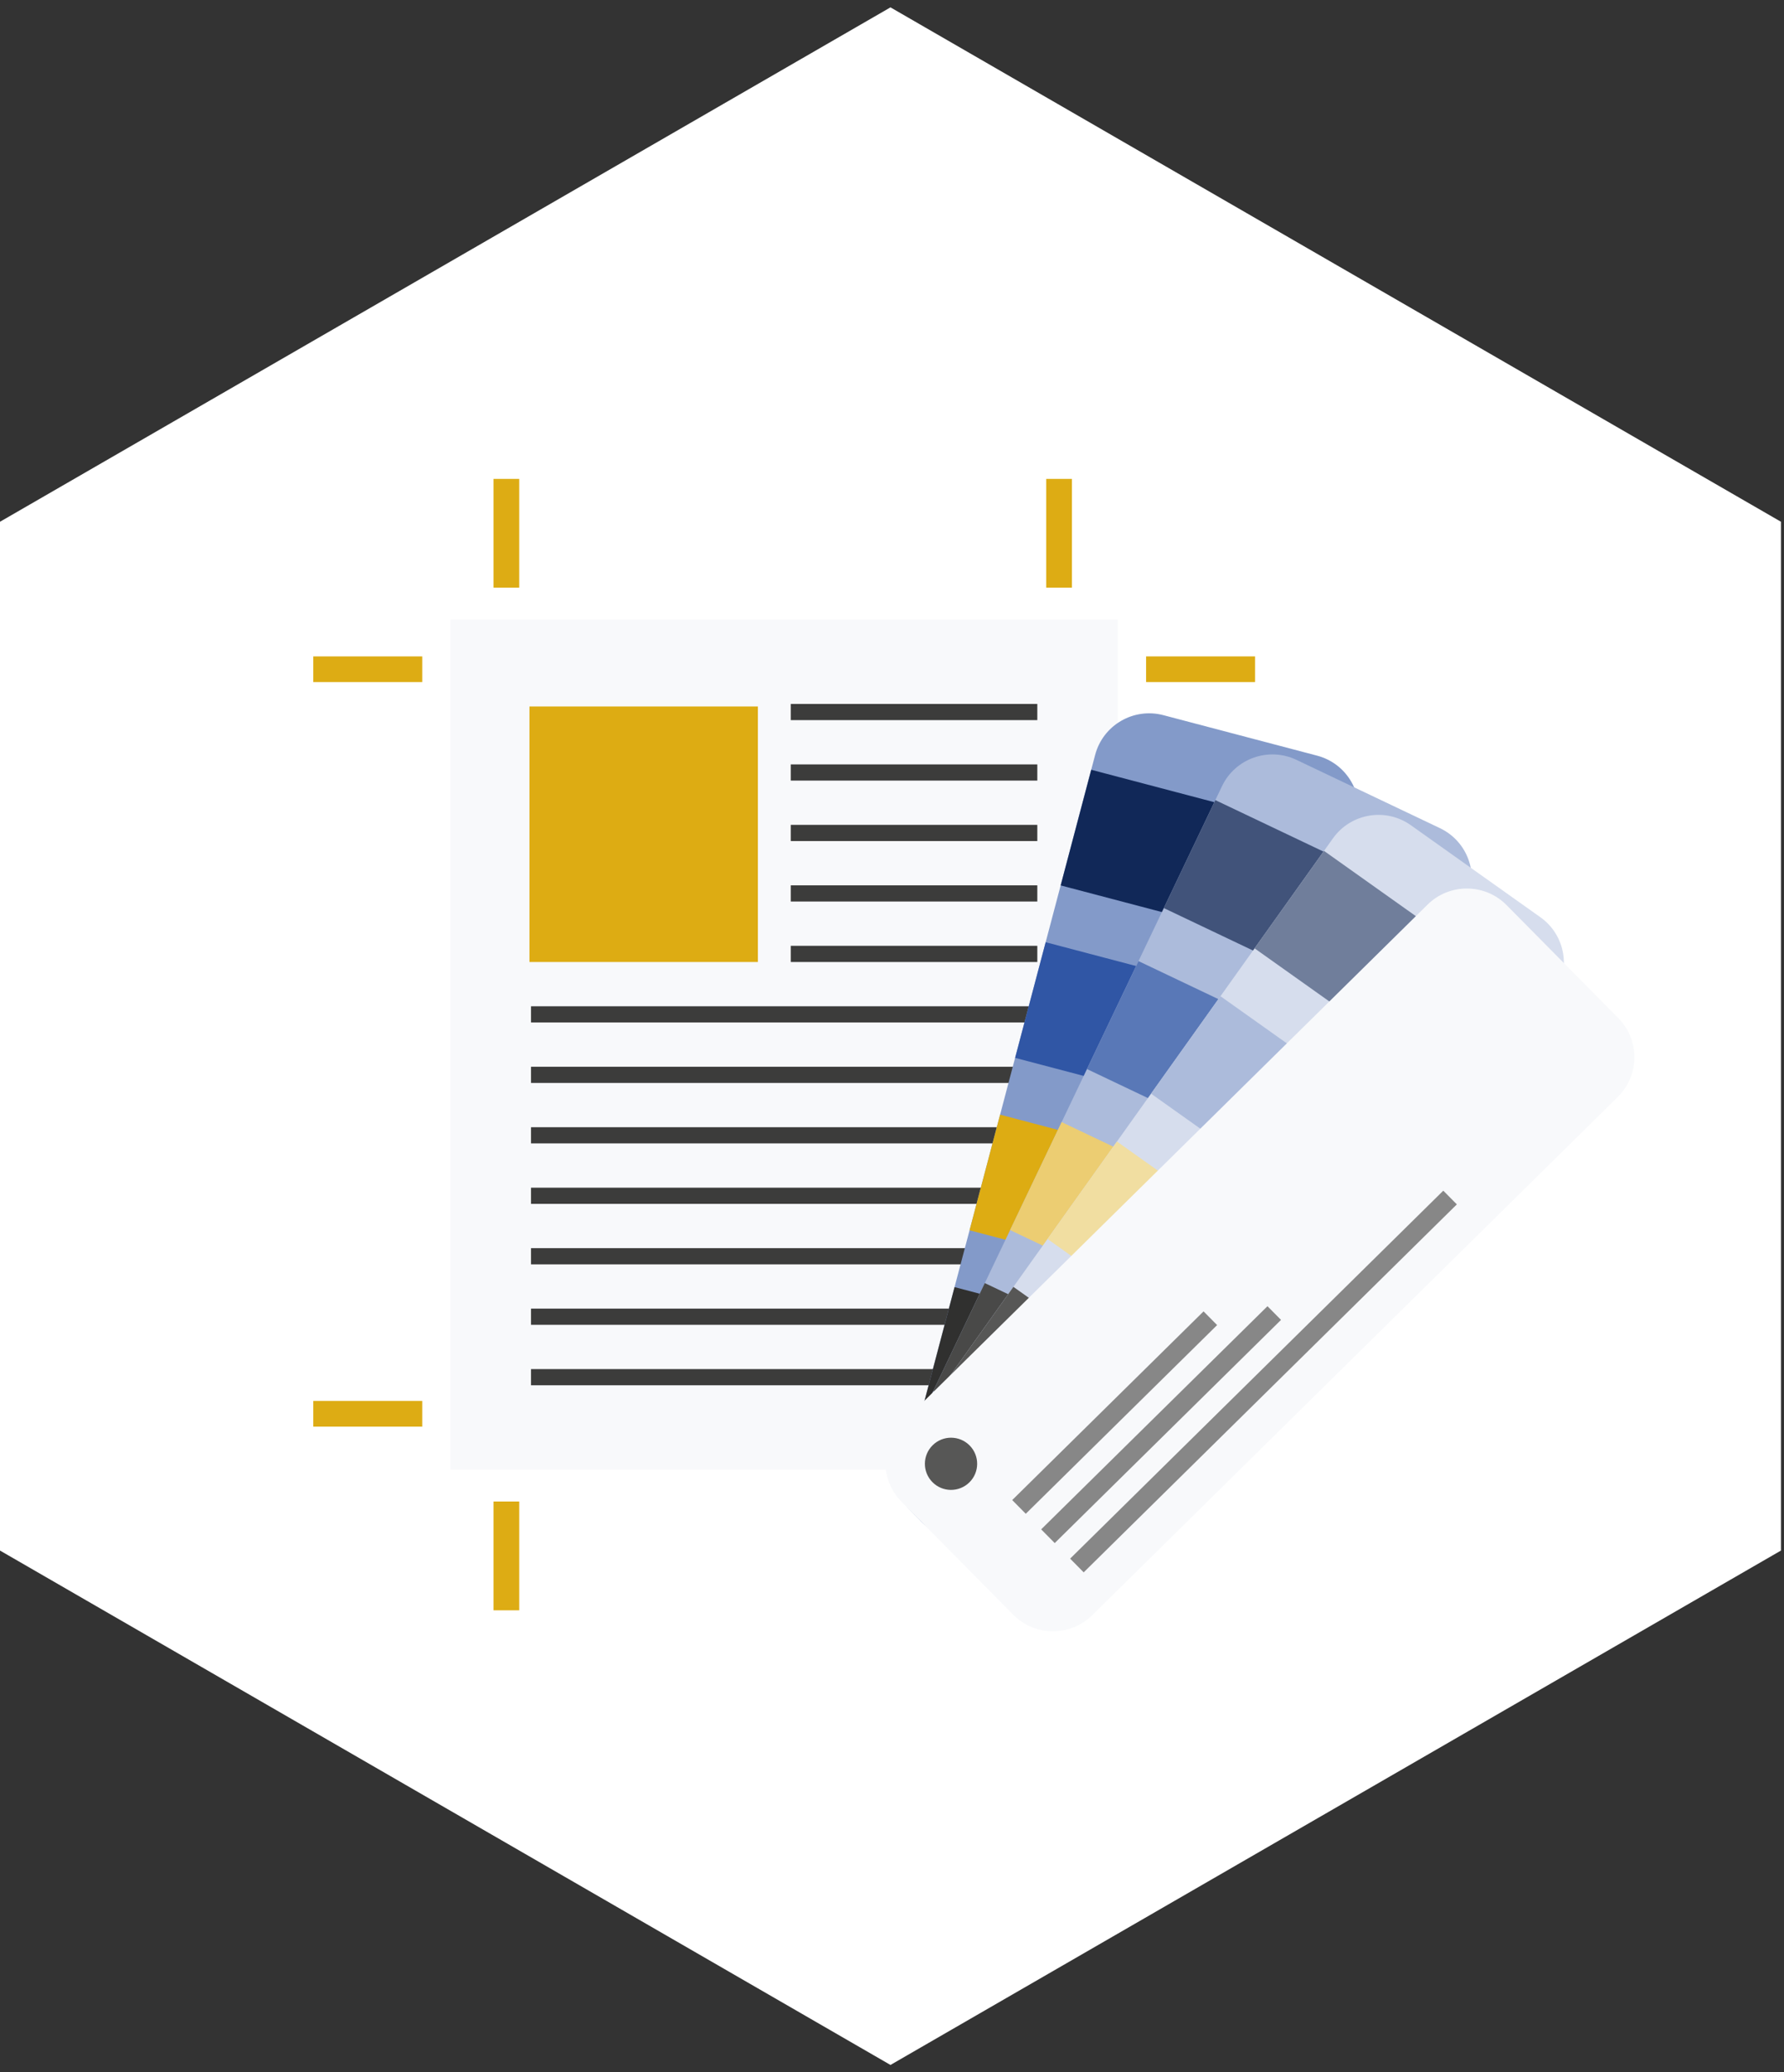 <?xml version="1.0" encoding="UTF-8" standalone="no"?>
<svg width="205px" height="238px" viewBox="0 0 205 238" version="1.1" xmlns="http://www.w3.org/2000/svg" xmlns:xlink="http://www.w3.org/1999/xlink">
    <rect x="0" y="0" width="205" height="238" fill="#333333" stroke="none"/>
    <!-- Generator: Sketch 39.1 (31720) - http://www.bohemiancoding.com/sketch -->
    <title>Group</title>
    <desc>Created with Sketch.</desc>
    <defs></defs>
    <g id="Layout" stroke="none" stroke-width="1" fill="none" fill-rule="evenodd">
        <g id="Homepage-V5-B-Copy" transform="translate(-230, -1428)">
            <g id="Services-Copy" transform="translate(-0, 1103)">
                <g id="Group" transform="translate(231, 327)">
                    <polygon id="Polygon-2-Copy-5" stroke="#FFFFFF" stroke-width="2" fill="#FFFFFF" points="101.325 0 202.65 58.5 202.65 175.5 101.325 234 2.91322522e-13 175.5 2.27373675e-13 58.5"></polygon>
                    <g id="Page-1" transform="translate(35, 53)">
                        <polygon id="Fill-1" fill="#F8F9FB" points="15.762 113.787 92.455 113.787 92.455 16.152 15.762 16.152"></polygon>
                        <polygon id="Fill-2" fill="#DDAC13" points="24.842 55.483 51.091 55.483 51.091 26.137 24.842 26.137"></polygon>
                        <polygon id="Fill-3" fill="#3C3C3B" points="54.87 27.704 83.198 27.704 83.198 25.845 54.87 25.845"></polygon>
                        <polygon id="Fill-4" fill="#3C3C3B" points="54.87 34.649 83.198 34.649 83.198 32.79 54.87 32.79"></polygon>
                        <polygon id="Fill-5" fill="#3C3C3B" points="54.87 41.593 83.198 41.593 83.198 39.734 54.87 39.734"></polygon>
                        <polygon id="Fill-6" fill="#3C3C3B" points="54.87 48.538 83.198 48.538 83.198 46.679 54.87 46.679"></polygon>
                        <polygon id="Fill-7" fill="#3C3C3B" points="54.87 55.483 83.198 55.483 83.198 53.624 54.87 53.624"></polygon>
                        <polygon id="Fill-8" fill="#3C3C3B" points="25.019 62.427 83.198 62.427 83.198 60.568 25.019 60.568"></polygon>
                        <polygon id="Fill-9" fill="#3C3C3B" points="25.019 69.373 83.198 69.373 83.198 67.514 25.019 67.514"></polygon>
                        <polygon id="Fill-10" fill="#3C3C3B" points="25.019 76.317 83.052 76.317 83.052 74.458 25.019 74.458"></polygon>
                        <polygon id="Fill-11" fill="#3C3C3B" points="25.019 83.262 83.052 83.262 83.052 81.403 25.019 81.403"></polygon>
                        <polygon id="Fill-12" fill="#3C3C3B" points="25.019 90.207 83.052 90.207 83.052 88.348 25.019 88.348"></polygon>
                        <polygon id="Fill-13" fill="#3C3C3B" points="25.019 97.151 83.052 97.151 83.052 95.292 25.019 95.292"></polygon>
                        <polygon id="Fill-14" fill="#3C3C3B" points="25.019 104.096 83.052 104.096 83.052 102.237 25.019 102.237"></polygon>
                        <polygon id="Fill-15" fill="#DDAC14" points="20.708 129.94 23.665 129.94 23.665 117.446 20.708 117.446"></polygon>
                        <polygon id="Fill-16" fill="#F8F9FB" points="84.222 129.94 87.178 129.94 87.178 117.446 84.222 117.446"></polygon>
                        <polygon id="Fill-17" fill="#DDAC14" points="20.708 12.494 23.664 12.494 23.664 0 20.708 0"></polygon>
                        <polygon id="Fill-18" fill="#DDAC14" points="84.223 12.494 87.178 12.494 87.178 0 84.223 0"></polygon>
                        <polygon id="Fill-19" fill="#DDAC14" points="95.699 23.336 108.218 23.336 108.218 20.386 95.699 20.386"></polygon>
                        <polygon id="Fill-20" fill="#F8F9FB" points="95.699 108.847 108.218 108.847 108.218 105.897 95.699 105.897"></polygon>
                        <polygon id="Fill-21" fill="#DDAC14" points="0 23.336 12.519 23.336 12.519 20.387 0 20.387"></polygon>
                        <polygon id="Fill-22" fill="#DDAC14" points="0 108.847 12.519 108.847 12.519 105.897 0 105.897"></polygon>
                        <g id="Group-63" transform="translate(65.589, 26.849)">
                            <path d="M34.197,88.954 L54.335,12.765 C55.239,9.345 53.193,5.839 49.765,4.937 L32.1,0.287 C28.671,-0.616 25.16,1.426 24.255,4.847 L2.606,86.754 C1.702,90.175 3.748,93.68 7.176,94.583 L23.994,99.01 L34.197,88.954 Z" id="Fill-23" fill="#839AC9"></path>
                            <polygon id="Fill-25" fill="#112858" points="53.883 14.476 50.372 27.756 20.293 19.838 23.803 6.557"></polygon>
                            <polygon id="Fill-27" fill="#3056A5" points="48.648 34.281 45.138 47.561 15.059 39.643 18.569 26.362"></polygon>
                            <polygon id="Fill-29" fill="#DDAC13" points="43.413 54.085 39.903 67.366 9.824 59.447 13.334 46.167"></polygon>
                            <polygon id="Fill-31" fill="#30302F" points="38.179 73.89 34.669 87.171 4.589 79.252 8.099 65.972"></polygon>
                            <path d="M35.409,87.759 L66.911,21.804 C68.436,18.61 67.078,14.787 63.878,13.264 L47.386,5.419 C44.186,3.897 40.355,5.251 38.829,8.446 L2.308,84.912 C0.783,88.106 2.14,91.929 5.341,93.451 L21.725,101.246 L35.409,87.759 Z" id="Fill-33" fill="#ACBBDB"></path>
                            <polygon id="Fill-35" fill="#41537A" points="66.148 23.4 60.226 35.799 32.145 22.441 38.066 10.042"></polygon>
                            <polygon id="Fill-37" fill="#5978B7" points="57.317 41.89 51.395 54.288 23.314 40.93 29.236 28.532"></polygon>
                            <polygon id="Fill-39" fill="#ECCD72" points="48.486 60.379 42.565 72.777 14.483 59.42 20.405 47.021"></polygon>
                            <polygon id="Fill-41" fill="#494948" points="35.409 87.759 39.656 78.868 11.574 65.51 5.652 77.908 32.464 90.663"></polygon>
                            <path d="M42.392,80.877 L76.928,32.428 C78.983,29.546 78.308,25.546 75.419,23.494 L60.532,12.925 C57.644,10.874 53.636,11.549 51.581,14.432 L2.377,83.456 C0.322,86.339 0.998,90.339 3.887,92.389 L18.774,102.959 C19.02,103.134 19.283,103.261 19.543,103.396 L42.392,80.877 Z" id="Fill-43" fill="#D6DDED"></path>
                            <polygon id="Fill-45" fill="#707E9B" points="75.901 33.87 67.923 45.061 42.574 27.064 50.552 15.874"></polygon>
                            <polygon id="Fill-47" fill="#ACBBDB" points="64.004 50.559 56.026 61.751 30.678 43.755 38.656 32.563"></polygon>
                            <polygon id="Fill-49" fill="#F1DEA1" points="52.107 67.249 44.129 78.441 18.781 60.445 26.759 49.253"></polygon>
                            <polygon id="Fill-51" fill="#575756" points="39.672 83.558 14.861 65.943 6.884 77.134 29.731 93.356"></polygon>
                            <path d="M84.369,35.073 L71.531,22.099 C69.04,19.583 64.976,19.557 62.454,22.043 L61.192,23.286 L51.4,32.937 L46.59,37.677 L36.797,47.329 L31.986,52.07 L22.194,61.721 L17.384,66.462 L7.591,76.113 L2.06,81.564 C-0.463,84.051 -0.488,88.107 2.003,90.624 L14.84,103.597 C17.331,106.114 21.396,106.14 23.919,103.654 L29.45,98.203 L39.242,88.552 L44.052,83.81 L53.845,74.16 L58.656,69.418 L68.448,59.767 L73.259,55.027 L83.051,45.376 L84.312,44.132 C86.834,41.647 86.86,37.59 84.369,35.073" id="Fill-53" fill="#F8F9FB"></path>
                            <path d="M9.804,88.397 C8.623,89.56 6.722,89.549 5.556,88.371 C4.391,87.193 4.402,85.295 5.583,84.132 C6.763,82.968 8.665,82.981 9.83,84.159 C10.996,85.336 10.984,87.234 9.804,88.397" id="Fill-55" fill="#575756"></path>
                            <polygon id="Fill-57" fill="#878787" points="64.26 54.896 21.38 97.157 22.938 98.732 65.818 56.471"></polygon>
                            <polygon id="Fill-59" fill="#878787" points="44.057 68.165 18.052 93.794 19.61 95.368 45.614 69.739"></polygon>
                            <polygon id="Fill-61" fill="#878787" points="36.713 68.759 14.724 90.43 16.282 92.005 38.271 70.333"></polygon>
                        </g>
                    </g>
                </g>
            </g>
        </g>
    </g>
</svg>